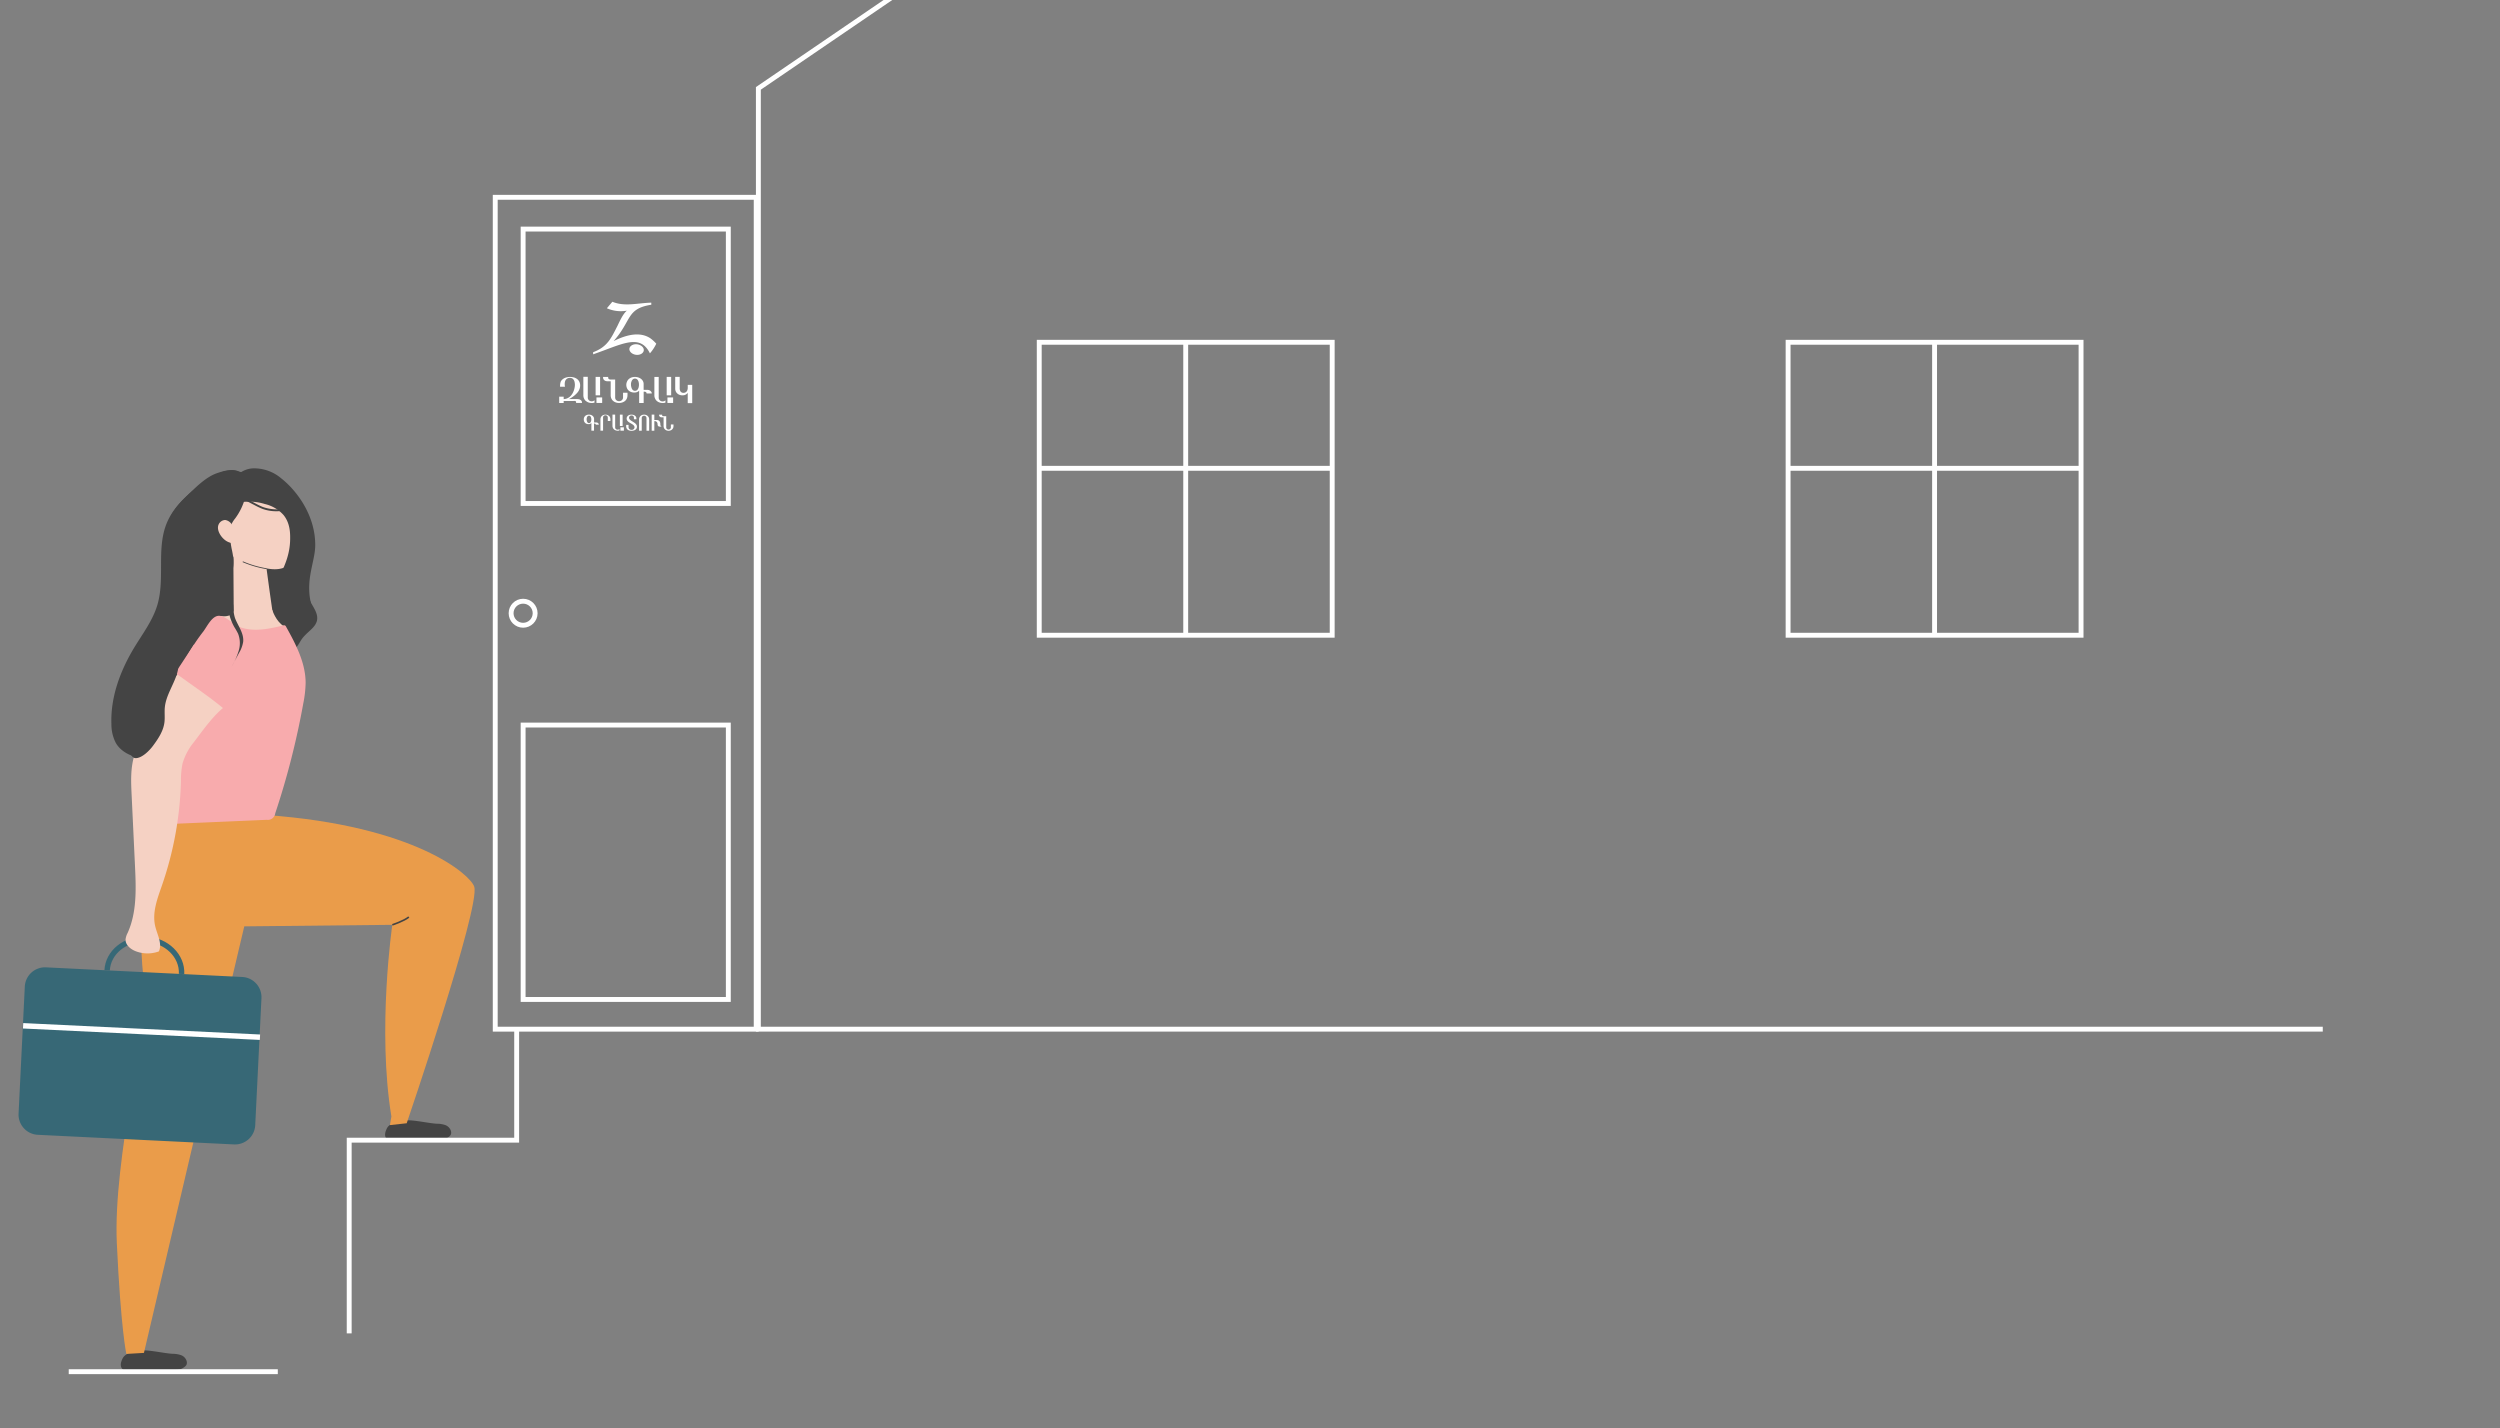 <svg xmlns="http://www.w3.org/2000/svg" xmlns:xlink="http://www.w3.org/1999/xlink" width="1021.553" height="583.562" viewBox="0 0 1021.553 583.562">
  <rect x="0" y="0" width="1021.553" height="583.562" fill="#808080" stroke="none"/>
  <defs>
    <clipPath id="clip-path">
      <path id="Path_7038" data-name="Path 7038" d="M12998.613,256V839.562h1021.553V256Z" transform="translate(-12099 -76)" fill="none" stroke="#707070" stroke-width="1"/>
    </clipPath>
  </defs>
  <g id="Illustration_desktop" data-name="Illustration desktop" transform="translate(-899.613 -180)" clip-path="url(#clip-path)">
    <g id="Group_3774" data-name="Group 3774" transform="translate(927 97)">
      <path id="Path_6980" data-name="Path 6980" d="M3009.108,2160.087c3.055-.089,8.938,1.254,11.991,1.39a10.526,10.526,0,0,1,3.29.515,3.782,3.782,0,0,1,2.338,2.232c.526,1.645-.226,2.393-1.742,3.219s-3.693.656-5.419.722l-14.834.565c-1.609.062-3.5-.011-4.42-1.335-.826-1.193-.307-2.8.35-4.092,1.206-2.371,6.3-3.749,8.447-3.217" transform="translate(-2869.922 -1619.299)" fill="#444"/>
      <path id="Path_6981" data-name="Path 6981" d="M3121.161,2257.638c3.055-.088,8.937,1.253,11.991,1.39a10.58,10.58,0,0,1,3.29.515,3.779,3.779,0,0,1,2.337,2.233c.526,1.645-.226,2.393-1.742,3.219s-3.694.656-5.419.722l-14.835.567c-1.608.061-3.5-.012-4.42-1.336-.825-1.192-.306-2.8.352-4.092,1.2-2.37,6.3-3.749,8.446-3.217" transform="translate(-3089.967 -1622.836)" fill="#444"/>
      <path id="Path_6982" data-name="Path 6982" d="M3001.2,2031.813s-2.726,42.66-.374,64.2-12.381,74.655-10.76,109.6c1.622,34.971,3.878,45.241,3.878,45.241l7.2-.419,25.151-107.161,15.846-67.132,60.491-.628s-6.231,42.767-.372,78.3l-.6,3.534,6.855-.749s30.177-88.463,27.6-96.656c-1.542-4.906-24.26-24.962-85.064-29.294Z" transform="translate(-2969.716 -1614.611)" fill="#ea9c4a"/>
      <path id="Path_6983" data-name="Path 6983" d="M3109.411,1885.358c-4.756-2.344-10.319.684-14.618,3.787-6.323,4.563-12.6,9.838-15.529,17.066-4.22,10.424-.575,22.564-3.793,33.34-1.874,6.273-5.933,11.613-9.333,17.208-5.775,9.5-9.846,20.376-9.431,31.482a16.376,16.376,0,0,0,1.814,7.673c1.985,3.414,5.847,5.4,9.743,6.05s7.879.156,11.8-.341c4.316-.549,8.7-1.114,12.7-2.816,6.152-2.615,10.91-7.7,14.905-13.055s7.445-11.155,12-16.048c4.123-4.43,9.107-8.073,12.694-12.948,1.8-2.448,1.57-2.948,3.708-5.107,1.8-1.821,4.207-3.414,4.661-5.936.431-2.391-1.076-4.641-2.281-6.751-2.245-3.936-1.969-10.6-2.376-15.114-.326-3.629-.025-7.295-.366-10.922a31.012,31.012,0,0,0-33.52-28" transform="translate(-3038.569 -1609.314)" fill="#444"/>
      <g id="Group_17510" data-name="Group 17510" transform="translate(67.958 308.887)">
        <path id="Path_15555" data-name="Path 15555" d="M3074.568,1919.467q.11,16.495.218,32.987a9.579,9.579,0,0,0,3.391,3.5c4.174,2.458,10.34,1.4,12.5-1.89a7.548,7.548,0,0,0,.7-5.451c-1.014-6.332-2.035-13.671-3.229-22.605a24.731,24.731,0,0,0-13.586-6.535Z" transform="translate(-3074.567 -1919.467)" fill="#f5d1c3"/>
      </g>
      <g id="Group_17513" data-name="Group 17513" transform="translate(73.122 308.964)">
        <path id="Path_15558" data-name="Path 15558" d="M3079.423,1919.547a8.125,8.125,0,0,0,7.195,3.4" transform="translate(-3079.423 -1919.547)" fill="none"/>
      </g>
      <g id="Group_17520" data-name="Group 17520" transform="translate(54.754 278.291)">
        <path id="Path_15562" data-name="Path 15562" d="M3093.43,1894.9c-4.212-4.017-6.783-6.476-11.13-7.066a15.99,15.99,0,0,0-14.679,6.25,16.43,16.43,0,0,0-2.072,15.5c2.421,6.393,8.427,8.816,15.656,11.752,6.333,2.574,14.224,5.781,19.243,1.89,3.478-2.7,3.847-7.452,3.951-8.835C3105.052,1905.977,3098.4,1899.634,3093.43,1894.9Z" transform="translate(-3064.477 -1887.721)" fill="#f5d1c3"/>
      </g>
      <g id="Group_17521" data-name="Group 17521" transform="translate(67.035 274.36)">
        <path id="Path_15563" data-name="Path 15563" d="M3057.986,1896.229c2.083,2.447,5.664-.187,12.708,1.991a14.759,14.759,0,0,1,7.7,4.521c2.724,3.378,2.731,7.51,2.686,10.067-.193,11.531-7.971,17.978-5.23,21.6.614.813,1.038.525,3.941,1.631,8.427,3.2,11.124,10.833,11.986,10.04.231-.213.228-.892-1.04-3.089a45.674,45.674,0,0,1-1.322-4.953c-1.951-9.437,1.894-16.455,1.918-22.981.047-12.518-7.9-22.612-13.862-27.285a17.175,17.175,0,0,0-10.375-4.1,9.984,9.984,0,0,0-7.505,2.665C3056.943,1889.082,3056.051,1893.952,3057.986,1896.229Z" transform="translate(-3056.944 -1883.641)" fill="#444"/>
      </g>
      <g id="Group_17522" data-name="Group 17522" transform="translate(41.103 275.077)">
        <path id="Path_15564" data-name="Path 15564" d="M3086.642,1906.3c2-5.832,5.538-9.194,10.954-14.317,4.834-4.581,7.724-5.863,9.77-6.508,2.185-.7,6.457-2.051,9.2-.018,3.374,2.495,2.164,8.417,1.926,9.588a25.135,25.135,0,0,1-4.259,9.131,11.379,11.379,0,0,0-1.77,2.984,8.212,8.212,0,0,0-.286.984c-.046.209-.078.412-.1.624,0,0-.042.329-.06.665a42.725,42.725,0,0,0,.828,7.265,37.969,37.969,0,0,1,.7,4.083c.066,1.483.25,5.648-2.336,7.474a4.666,4.666,0,0,1-1.291.625c-2.428.816-3.71-.552-7.143-1.183-3.557-.656-5.109.149-8.905-1.257-.131-.047-.242-.1-.358-.149-1.707-.788-4.915-2.062-6.7-5.1" transform="translate(-3086.642 -1884.385)" fill="#444"/>
      </g>
      <g id="Group_17523" data-name="Group 17523" transform="translate(61.68 295.482)">
        <path id="Path_15565" data-name="Path 15565" d="M3097.9,1909.14a3.855,3.855,0,0,0-3.233-3.582,3.044,3.044,0,0,0-2.736,1.938c-.905,2.233,1.084,5.358,3.274,6.691a6.218,6.218,0,0,0,3.3.887" transform="translate(-3091.709 -1905.558)" fill="#f5d1c3"/>
      </g>
      <g id="Group_17906" data-name="Group 17906" transform="translate(68.715 284.706)">
        <path id="Path_15763" data-name="Path 15763" d="M3086.672,1901.583a22.574,22.574,0,0,0,4-.376l-.141-.774a17.6,17.6,0,0,1-9.475-.614,31.976,31.976,0,0,1-3.094-1.494c-.711-.362-1.614-.824-2.794-1.422-2.127-1.078-3.87-1.952-5.018-2.526l-.351.7c1.146.572,2.891,1.445,5.014,2.523,1.183.6,2.081,1.06,2.791,1.422a32.533,32.533,0,0,0,3.17,1.524A16.425,16.425,0,0,0,3086.672,1901.583Z" transform="translate(-3069.805 -1894.377)" fill="#444"/>
      </g>
      <g id="Group_3772" data-name="Group 3772" transform="translate(-19.809 465.669)">
        <g id="Group_17907" data-name="Group 17907" transform="translate(0 12.594)">
          <path id="Path_15764" data-name="Path 15764" d="M3082.869,2103.085l-2.545,51.9a8.275,8.275,0,0,0,7.856,8.669l80.179,3.932a8.274,8.274,0,0,0,8.669-7.86v0l2.544-51.894a8.276,8.276,0,0,0-7.856-8.669l-80.178-3.932A8.277,8.277,0,0,0,3082.869,2103.085Z" transform="translate(-3080.313 -2095.214)" fill="#376876"/>
        </g>
        <g id="Group_17910" data-name="Group 17910" transform="translate(1.809 35.384)">
          <g id="Group_17909" data-name="Group 17909" transform="translate(0 0)">
            <rect id="Rectangle_1052" data-name="Rectangle 1052" width="96.899" height="2.217" transform="translate(96.787 6.877) rotate(-177.242)" fill="#fff"/>
          </g>
        </g>
        <g id="Group_17913" data-name="Group 17913" transform="translate(35.093)">
          <g id="Group_17912" data-name="Group 17912">
            <path id="Path_15766" data-name="Path 15766" d="M3113.028,2095.92l2.214.109c.333-6.8,6.932-12.026,14.712-11.647s13.821,6.228,13.488,13.03l2.216.109c.394-8.024-6.6-14.912-15.6-15.352S3113.418,2087.9,3113.028,2095.92Z" transform="translate(-3113.028 -2082.146)" fill="#376876"/>
          </g>
        </g>
      </g>
      <path id="Path_6984" data-name="Path 6984" d="M3092.013,1943.734s1.445,4.623,4.766,6.608l-2.156,7.25-18.992,4.156-4.865-15.638s4.318.956,5.469-2S3092.013,1943.734,3092.013,1943.734Z" transform="translate(-3008.119 -1611.422)" fill="#f5d1c3"/>
      <path id="Path_6985" data-name="Path 6985" d="M3083.631,1952.506a77.869,77.869,0,0,0-6.554,9.866c-5.187,10.139-9.624,19.945-12.548,31-3.109,11.752-3.01,24.082-2.89,36.238a1.581,1.581,0,0,0,2.014,1.912l45.805-1.98a3.055,3.055,0,0,0,3.506-2.662A323.553,323.553,0,0,0,3124.417,1982a46.628,46.628,0,0,0,.961-8.5c-.046-8.23-4.07-15.832-8.087-23.037a.8.8,0,0,0-.895-.388c-5.646,1.394-11.594,2.683-17.134.982-3.061-.94-5.8-4.251-8.738-4.823C3087.384,1945.625,3085.263,1950.292,3083.631,1952.506Z" transform="translate(-3027.879 -1611.549)" fill="#f8abad"/>
      <path id="Path_6986" data-name="Path 6986" d="M3136.377,1983.219c-5.267,3.55-9.949,10.366-13.8,15.416a24.149,24.149,0,0,0-4.624,8.78,34.007,34.007,0,0,0-.622,7.078,141.4,141.4,0,0,1-7.716,42.483c-1.882,5.437-4.131,11.172-2.816,16.773.814,3.468,2.957,7.075,1.515,10.333a13.4,13.4,0,0,1-9.647-.131c-2.06-.839-4.1-2.595-3.974-4.816a7.629,7.629,0,0,1,.859-2.627c3.8-8.448,3.429-18.1,2.991-27.349l-1.376-29.012c-.255-5.36-.494-10.846,1.075-15.977a46.86,46.86,0,0,1,3.355-7.608l7-13.623a88.945,88.945,0,0,1,7.767-12.853c2.537-3.311,7.56-1.189,11.607-2.2a3.618,3.618,0,0,1,1.251-.157,3.009,3.009,0,0,1,1.066.376,8.485,8.485,0,0,1,3.586,10.666,3.144,3.144,0,0,0-.344.952,2.568,2.568,0,0,0,.292,1.259C3134.58,1982.764,3135.4,1981.549,3136.377,1983.219Z" transform="translate(-3070.77 -1612.329)" fill="#f5d1c3"/>
      <path id="Path_6987" data-name="Path 6987" d="M3115.629,1976.363l-10.97,9.863c-6.271-5.623-14.912-11.256-21.7-16.242l7.591-11.552,24.049,7.581Z" transform="translate(-3038.721 -1611.993)" fill="#f8abad"/>
      <path id="Path_6988" data-name="Path 6988" d="M3017.838,2077.087s4.717-1.532,6.749-3.195" transform="translate(-2884.918 -1616.178)" fill="none" stroke="#444" stroke-miterlimit="10" stroke-width="0.681"/>
      <path id="Path_6989" data-name="Path 6989" d="M2951.938,2253.418v-78.949h68.433v-45.231" transform="translate(-2836.637 -1625.569)" fill="none" stroke="#fff" stroke-miterlimit="10" stroke-width="2"/>
      <path id="Path_6990" data-name="Path 6990" d="M3094.324,1956.411a12.622,12.622,0,0,1-1.724,4.613l-2.972,5.586a31.7,31.7,0,0,0,2.859-6.5,10.642,10.642,0,0,0-.252-6.981,26.084,26.084,0,0,0-1.468-2.6,20.428,20.428,0,0,1-2.308-14.329,14.434,14.434,0,0,1,1.81,5.567,17.22,17.22,0,0,0,.67,4.846C3092.085,1949.82,3094.667,1952.817,3094.324,1956.411Z" transform="translate(-3022.339 -1611.187)" fill="#444"/>
      <path id="Path_6991" data-name="Path 6991" d="M3126.51,1999.839c2.135-2.878,4.22-5.992,4.673-9.549.256-2.01-.028-4.052.155-6.07.463-5.108,3.82-9.48,5.141-14.436.656-2.46.693-5.368-1.036-7.235-2.013-2.17-5.7-1.956-8.137-.277s-3.887,4.43-5.1,7.132a83.112,83.112,0,0,0-6.235,21.04,24.022,24.022,0,0,0-.332,6.578c.254,2.107,1.277,7.933,3.85,7.861C3122.128,2004.811,3125.092,2001.749,3126.51,1999.839Z" transform="translate(-3091.382 -1612.085)" fill="#444"/>
      <path id="Path_6992" data-name="Path 6992" d="M3087.885,1926.1a41.673,41.673,0,0,1-9.7-2.848" transform="translate(-3006.374 -1610.717)" fill="none" stroke="#444" stroke-miterlimit="10" stroke-width="0.341"/>
      <rect id="Rectangle_1618" data-name="Rectangle 1618" width="106.636" height="339.918" transform="translate(174.977 163.623)" fill="none" stroke="#fff" stroke-miterlimit="10" stroke-width="2"/>
      <g id="Group_3775" data-name="Group 3775" transform="translate(181.458 176.606)">
        <ellipse id="Ellipse_296" data-name="Ellipse 296" cx="4.913" cy="4.913" rx="4.913" ry="4.913" transform="translate(0 152.062)" fill="none" stroke="#fff" stroke-miterlimit="10" stroke-width="2"/>
        <rect id="Rectangle_1619" data-name="Rectangle 1619" width="83.848" height="112.126" transform="translate(4.912)" fill="none" stroke="#fff" stroke-miterlimit="10" stroke-width="2"/>
        <rect id="Rectangle_1620" data-name="Rectangle 1620" width="83.848" height="112.126" transform="translate(4.912 202.669)" fill="none" stroke="#fff" stroke-miterlimit="10" stroke-width="2"/>
      </g>
      <path id="Path_6993" data-name="Path 6993" d="M2562.374,1456.308,2387.75,1575.421v384.427H3027" transform="translate(-2105.252 -1456.308)" fill="none" stroke="#fff" stroke-miterlimit="10" stroke-width="2"/>
      <g id="Group_3773" data-name="Group 3773" transform="translate(201.117 206.309)">
        <path id="Path_6034" data-name="Path 6034" d="M2897.827,1739.32c-.49,1.1.375,2.358,1.934,2.833s3.216-.085,3.705-1.19-.376-2.358-1.926-2.833S2898.323,1738.215,2897.827,1739.32Z" transform="translate(-2869.027 -1720.614)" fill="#fff"/>
        <path id="Path_6035" data-name="Path 6035" d="M2879.051,1736.756h0v.05h0v.128h0v.152h0v.057h0v.12h0v.042h0v.076h0v.057h0v.106h0v.049h0c1.7-.587,3.308-1.19,4.83-1.756,9.051-3.4,14.907-5.73,18.375,1.359a17.265,17.265,0,0,0,2.6-3.947,15.393,15.393,0,0,0-2.434-2.223c-4.044-2.662-9.335-1.657-14.874,1.1l-.128.064c7.518-8.487,5.115-13.232,15.4-14.861h0v-.076h0v-.183h0v-.153h0v-.069h0v-.083h0v-.045h0v-.1h0v-.107h0v-.036h0c-5.758.163-10.873,1.731-15.908-.367l-2.246,2.655a14.07,14.07,0,0,0,8.167.986c-1.544,1.246-2.912,4.292-3.8,6.133-2.6,5.079-4.079,8.634-9.986,10.845h0Z" transform="translate(-2865.189 -1716.116)" fill="#fff"/>
        <path id="Path_6036" data-name="Path 6036" d="M2917.8,1778.671v.708a.875.875,0,0,1-.127.475.9.9,0,0,1-.347.326,1.04,1.04,0,0,1-.474.12,1.068,1.068,0,0,1-.481-.12.872.872,0,0,1-.46-.8v-4.538h-1.148a.593.593,0,0,1-.333-.085.443.443,0,0,1-.184-.233.556.556,0,0,1,0-.325h-1.268a1.967,1.967,0,0,0,.064.489.889.889,0,0,0,.205.3,1.1,1.1,0,0,0,.354.229,1.555,1.555,0,0,0,.518.092h.707v3.542a1.927,1.927,0,0,0,.163.8,1.711,1.711,0,0,0,.432.609,1.928,1.928,0,0,0,.645.389,2.271,2.271,0,0,0,1.58,0,1.859,1.859,0,0,0,1.077-.989,2.038,2.038,0,0,0,.152-.8v-.637H2917.8v.454Z" transform="translate(-2872.176 -1728.076)" fill="#fff"/>
        <path id="Path_6037" data-name="Path 6037" d="M2912.78,1778.613a.347.347,0,0,1-.057-.141.466.466,0,0,1,0-.128.237.237,0,0,1,0-.064,2.632,2.632,0,0,0-.128-.989,1.275,1.275,0,0,0-.34-.532,1.325,1.325,0,0,0-.524-.291,2.137,2.137,0,0,0-.652-.092h-.814v-2.183h-1.083v6.579h1.083v-3.924a1.544,1.544,0,0,1,.595.076.971.971,0,0,1,.362.24,1.1,1.1,0,0,1,.276.439c.135.347.043.708.19,1.048a.666.666,0,0,0,.213.262.717.717,0,0,0,.283.135,1.184,1.184,0,0,0,.312.042h.6v-.275a.5.5,0,0,1-.212-.057.373.373,0,0,1-.106-.128Z" transform="translate(-2871.394 -1728.074)" fill="#fff"/>
        <path id="Path_6038" data-name="Path 6038" d="M2899.941,1777.938a3.813,3.813,0,0,0-.518-.432c-.191-.134-.389-.262-.594-.389l-.588-.361a4.215,4.215,0,0,1-.517-.38,1.994,1.994,0,0,1-.361-.425,1.07,1.07,0,0,1-.135-.51.909.909,0,0,1,.575-.815,1.051,1.051,0,0,1,.438-.085,1.282,1.282,0,0,1,.4.064.829.829,0,0,1,.58.767v.708h1.012v-.29a1.467,1.467,0,0,0-.12-.6,1.341,1.341,0,0,0-.326-.446,1.686,1.686,0,0,0-.46-.312,2.489,2.489,0,0,0-.56-.184,3.216,3.216,0,0,0-.588-.056,2.324,2.324,0,0,0-.708.106,1.8,1.8,0,0,0-.608.3,1.613,1.613,0,0,0-.439.489,1.442,1.442,0,0,0-.177.652,1.58,1.58,0,0,0,.1.588,1.678,1.678,0,0,0,.291.481,2.875,2.875,0,0,0,.432.4c.163.12.34.233.517.34l.545.312c.184.106.354.212.517.318a2.729,2.729,0,0,1,.432.347,1.407,1.407,0,0,1,.291.411,1.118,1.118,0,0,1,.092.5.709.709,0,0,1-.092.3,1.157,1.157,0,0,1-.233.361,1.076,1.076,0,0,1-.4.248,1.32,1.32,0,0,1-.552.085,1.446,1.446,0,0,1-.524-.128,1.1,1.1,0,0,1-.638-1.034v-.9h-.935a2.728,2.728,0,0,0,0,.921,1.6,1.6,0,0,0,.263.708,1.655,1.655,0,0,0,.5.468,2.273,2.273,0,0,0,.666.262,3.385,3.385,0,0,0,.76.076,3.827,3.827,0,0,0,.637-.071,2.639,2.639,0,0,0,.588-.184,1.932,1.932,0,0,0,.488-.318,1.425,1.425,0,0,0,.333-.475,1.562,1.562,0,0,0,0-1.268,1.952,1.952,0,0,0-.361-.517Z" transform="translate(-2868.691 -1728.074)" fill="#fff"/>
        <path id="Path_6039" data-name="Path 6039" d="M2877.247,1776.747a1.59,1.59,0,0,1-.205.518.818.818,0,0,1-.3.3.772.772,0,0,1-.744,0h0a.887.887,0,0,1-.312-.3,1.818,1.818,0,0,1-.206-.546,2.17,2.17,0,0,1-.076-.624,1.888,1.888,0,0,1,.135-.764,1.148,1.148,0,0,1,.347-.539.764.764,0,0,1,.5-.163.782.782,0,0,1,.354.085.806.806,0,0,1,.3.283,1.425,1.425,0,0,1,.212.533,2.322,2.322,0,0,1,.076.658,1.78,1.78,0,0,1-.076.56Zm2.9.956a1.074,1.074,0,0,0-.361-.228,1.368,1.368,0,0,0-.511-.092h-.829v-1.415a1.656,1.656,0,0,0-.152-.708,1.807,1.807,0,0,0-.447-.567,2.253,2.253,0,0,0-.666-.375,2.735,2.735,0,0,0-.851-.135,2.255,2.255,0,0,0-.836.152,1.811,1.811,0,0,0-.673.39,1.717,1.717,0,0,0-.425.615,2.011,2.011,0,0,0-.152.779,2.259,2.259,0,0,0,.163.878,1.746,1.746,0,0,0,.447.625,1.874,1.874,0,0,0,.659.361,2.439,2.439,0,0,0,.793.1,2,2,0,0,0,.432-.076,1.688,1.688,0,0,0,.347-.163,1.956,1.956,0,0,0,.262-.219v3.131h1.077v-2.915h.177a.588.588,0,0,1,.334.092.376.376,0,0,1,.2.361h1.253a.7.7,0,0,0-.063-.29,1.015,1.015,0,0,0-.2-.3Z" transform="translate(-2864.2 -1728.073)" fill="#fff"/>
        <path id="Path_6040" data-name="Path 6040" d="M2886.285,1774.724a2,2,0,0,0-.645-.39,2.443,2.443,0,0,0-.793-.141,2.412,2.412,0,0,0-.793.141,1.976,1.976,0,0,0-.652.4,1.848,1.848,0,0,0-.439.616,2.055,2.055,0,0,0-.152.793v4.6h1.076v-5.383a.927.927,0,0,1,.127-.481.88.88,0,0,1,.362-.3,1.014,1.014,0,0,1,.963,0,.952.952,0,0,1,.347.325.93.93,0,0,1,.128.481v1.417h1.077v-.665a2.136,2.136,0,0,0-.151-.821,1.849,1.849,0,0,0-.439-.616Z" transform="translate(-2865.964 -1728.074)" fill="#fff"/>
        <path id="Path_6041" data-name="Path 6041" d="M2906.179,1774.724a1.955,1.955,0,0,0-.652-.39,2.3,2.3,0,0,0-1.586,0,1.978,1.978,0,0,0-.651.4,1.775,1.775,0,0,0-.439.624,2.018,2.018,0,0,0-.163.821v4.595h1.088v-5.183a.9.9,0,0,1,.127-.481.956.956,0,0,1,.34-.333.985.985,0,0,1,.517-.12,1.021,1.021,0,0,1,.489.12.958.958,0,0,1,.34.333.843.843,0,0,1,.134.481v5.183h1.094v-4.631a2.038,2.038,0,0,0-.163-.821A1.954,1.954,0,0,0,2906.179,1774.724Z" transform="translate(-2870.056 -1728.075)" fill="#fff"/>
        <path id="Path_6042" data-name="Path 6042" d="M2893.089,1782.1h1.417v-1.375h-1.417Z" transform="translate(-2868.08 -1729.419)" fill="#fff"/>
        <path id="Path_6043" data-name="Path 6043" d="M2893.967,1774.193h-1.153v4.661h1.118v-4.661Z" transform="translate(-2868.024 -1728.074)" fill="#fff"/>
        <path id="Path_6044" data-name="Path 6044" d="M2891.093,1780.348a1.049,1.049,0,0,1-.5-.12.892.892,0,0,1-.354-.333.86.86,0,0,1-.135-.468v-5.235H2889v4.646a1.969,1.969,0,0,0,.2.8,1.815,1.815,0,0,0,.457.608,1.985,1.985,0,0,0,.665.38,2.6,2.6,0,0,0,.821.141,2.3,2.3,0,0,0,.708-.114h0v-.581a1.135,1.135,0,0,1-.2.142,1.063,1.063,0,0,1-.5.128Z" transform="translate(-2867.237 -1728.074)" fill="#fff"/>
        <path id="Path_6045" data-name="Path 6045" d="M2926.408,1758.039v1.2a2.821,2.821,0,0,1-.2,1.069,1.683,1.683,0,0,1-.581.708,1.658,1.658,0,0,1-.936.276,1.566,1.566,0,0,1-.8-.184,1.294,1.294,0,0,1-.56-.616,2.465,2.465,0,0,1-.206-1.07v-4.653h-1.834v4.792a2.665,2.665,0,0,0,.177,1.005,2.47,2.47,0,0,0,.469.779,2.731,2.731,0,0,0,.666.545,3.169,3.169,0,0,0,.772.319,3.1,3.1,0,0,0,.793.1,3.544,3.544,0,0,0,.871-.085,2.52,2.52,0,0,0,.765-.347,2.229,2.229,0,0,0,.6-.608v4.214h1.835v-7.448Z" transform="translate(-2873.888 -1724.076)" fill="#fff"/>
        <path id="Path_6046" data-name="Path 6046" d="M2894.148,1762.3v-1.044h-1.825v1.962a1.417,1.417,0,0,1-.229.772,1.513,1.513,0,0,1-.573.524,1.77,1.77,0,0,1-1.629,0,1.519,1.519,0,0,1-.573-.524,1.485,1.485,0,0,1-.213-.772v-7.362h-1.935a1.05,1.05,0,0,1-.573-.152.71.71,0,0,1-.312-.38.87.87,0,0,1,0-.523h-2.125a2.926,2.926,0,0,0,.1.8,1.636,1.636,0,0,0,.347.481,1.842,1.842,0,0,0,.6.369,2.6,2.6,0,0,0,.864.114h1.206v5.709a3.142,3.142,0,0,0,.269,1.316,2.832,2.832,0,0,0,.708.989,3.206,3.206,0,0,0,1.091.63,3.979,3.979,0,0,0,1.346.229,4.107,4.107,0,0,0,1.332-.22,3.3,3.3,0,0,0,1.133-.616,2.815,2.815,0,0,0,.708-.956,3.321,3.321,0,0,0,.27-1.31Z" transform="translate(-2866.241 -1724.082)" fill="#fff"/>
        <path id="Path_6047" data-name="Path 6047" d="M2901.181,1758.974a2.769,2.769,0,0,1-.355.85,1.507,1.507,0,0,1-.51.489,1.373,1.373,0,0,1-1.274,0,1.409,1.409,0,0,1-.518-.5,2.649,2.649,0,0,1-.354-.885,3.667,3.667,0,0,1-.135-1.035,2.9,2.9,0,0,1,.22-1.261,1.845,1.845,0,0,1,.594-.892,1.293,1.293,0,0,1,.843-.262,1.31,1.31,0,0,1,1.119.6,2.363,2.363,0,0,1,.361.878,3.567,3.567,0,0,1,.114,1.091,2.84,2.84,0,0,1-.126.92Zm.2,6.473h1.834v-4.639h.3a1.046,1.046,0,0,1,.573.152.608.608,0,0,1,.325.595h2.126a1.127,1.127,0,0,0-.1-.481,1.683,1.683,0,0,0-.346-.489,1.739,1.739,0,0,0-.6-.368,2.323,2.323,0,0,0-.872-.153h-1.417v-2.373a2.536,2.536,0,0,0-.255-1.133,2.825,2.825,0,0,0-.75-.928,3.608,3.608,0,0,0-1.141-.615,4.6,4.6,0,0,0-1.417-.229,4.246,4.246,0,0,0-1.417.241,3.26,3.26,0,0,0-1.106.658,2.97,2.97,0,0,0-.707,1.02,3.355,3.355,0,0,0-.291,1.268,3.608,3.608,0,0,0,.283,1.417,2.829,2.829,0,0,0,.751,1.026,3.158,3.158,0,0,0,1.111.595,4.077,4.077,0,0,0,1.361.152,3.245,3.245,0,0,0,.708-.12,2.676,2.676,0,0,0,.588-.269,1.916,1.916,0,0,0,.446-.362v5.008Z" transform="translate(-2868.705 -1724.078)" fill="#fff"/>
        <path id="Path_6048" data-name="Path 6048" d="M2870.576,1764.407a1.753,1.753,0,0,0-.638-.4,3.311,3.311,0,0,0-1.048-.152h-3.357c.248-.114.517-.255.815-.426a9.715,9.715,0,0,0,1.047-.708,9.124,9.124,0,0,0,1.035-.892,6.852,6.852,0,0,0,.9-1.013,5.044,5.044,0,0,0,.617-1.261,4.1,4.1,0,0,0,.2-1.417,3.327,3.327,0,0,0-.3-1.31,3.129,3.129,0,0,0-.793-1.065,3.911,3.911,0,0,0-1.292-.708,5.988,5.988,0,0,0-1.792-.248,5.451,5.451,0,0,0-1.636.248,3.775,3.775,0,0,0-1.268.652,2.978,2.978,0,0,0-.833.985,5.515,5.515,0,0,0-.291,1.8v.312h2.019a4.571,4.571,0,0,1,0-2.076,1.983,1.983,0,0,1,2.061-1.544,2.39,2.39,0,0,1,.761.152,1.685,1.685,0,0,1,.616.489,2.449,2.449,0,0,1,.426.858,5.3,5.3,0,0,1,.177,1.293c0,1.955-1.161,5.737-4.583,5.886v-1h-1.831v2.585h1.825v-.829h4.039c.34,0,.864-.076,1.006.276a.711.711,0,0,1,0,.532h2.45a1.2,1.2,0,0,0-.049-.517,1.275,1.275,0,0,0-.312-.51Z" transform="translate(-2861.594 -1724.084)" fill="#fff"/>
        <path id="Path_6049" data-name="Path 6049" d="M2917.29,1767.6h2.324v-2.252h-2.324Z" transform="translate(-2873.063 -1726.253)" fill="#fff"/>
        <path id="Path_6050" data-name="Path 6050" d="M2910.565,1762.286a3.107,3.107,0,0,0,.275,1.31,2.84,2.84,0,0,0,.708,1,3.32,3.32,0,0,0,1.1.637,3.963,3.963,0,0,0,1.346.22,3.446,3.446,0,0,0,1.1-.171h0v-.927a1.964,1.964,0,0,1-.325.233,1.752,1.752,0,0,1-.814.212,1.707,1.707,0,0,1-.815-.191,1.59,1.59,0,0,1-.573-.552,1.33,1.33,0,0,1-.229-.765v-8.5h-1.77v7.494Z" transform="translate(-2871.679 -1724.08)" fill="#fff"/>
        <path id="Path_6051" data-name="Path 6051" d="M2918.731,1762.311v-7.536H2916.9v7.536Z" transform="translate(-2872.983 -1724.076)" fill="#fff"/>
        <path id="Path_6052" data-name="Path 6052" d="M2883.1,1765.335h-2.33v2.259h2.33Z" transform="translate(-2865.544 -1726.251)" fill="#fff"/>
        <path id="Path_6053" data-name="Path 6053" d="M2882.217,1754.775h-1.892v7.53h1.834v-7.53Z" transform="translate(-2865.452 -1724.076)" fill="#fff"/>
        <path id="Path_6054" data-name="Path 6054" d="M2875.042,1764.584a3.427,3.427,0,0,0,1.1.637,3.983,3.983,0,0,0,1.347.22,3.352,3.352,0,0,0,1.1-.177h0v-.963a1.4,1.4,0,0,1-.333.233,1.722,1.722,0,0,1-.814.22,1.8,1.8,0,0,1-.815-.2,1.59,1.59,0,0,1-.58-.546,1.41,1.41,0,0,1-.22-.772v-8.5h-1.807v7.529a3.167,3.167,0,0,0,.27,1.317,2.943,2.943,0,0,0,.708,1Z" transform="translate(-2864.155 -1724.069)" fill="#fff"/>
      </g>
      <rect id="Rectangle_1621" data-name="Rectangle 1621" width="119.708" height="119.708" transform="translate(397.268 222.861)" fill="none" stroke="#fff" stroke-miterlimit="10" stroke-width="2"/>
      <rect id="Rectangle_1622" data-name="Rectangle 1622" width="119.708" height="119.708" transform="translate(703.268 222.861)" fill="none" stroke="#fff" stroke-miterlimit="10" stroke-width="2"/>
      <line id="Line_346" data-name="Line 346" y2="119.708" transform="translate(457.121 222.861)" fill="none" stroke="#fff" stroke-miterlimit="10" stroke-width="2"/>
      <line id="Line_350" data-name="Line 350" y2="119.708" transform="translate(763.121 222.861)" fill="none" stroke="#fff" stroke-miterlimit="10" stroke-width="2"/>
      <line id="Line_347" data-name="Line 347" x1="119.708" transform="translate(397.268 274.36)" fill="none" stroke="#fff" stroke-miterlimit="10" stroke-width="2"/>
      <line id="Line_349" data-name="Line 349" x1="119.708" transform="translate(703.268 274.36)" fill="none" stroke="#fff" stroke-miterlimit="10" stroke-width="2"/>
      <line id="Line_348" data-name="Line 348" x1="85.427" transform="translate(0.7 643.5)" fill="none" stroke="#fff" stroke-width="2"/>
    </g>
  </g>
</svg>
